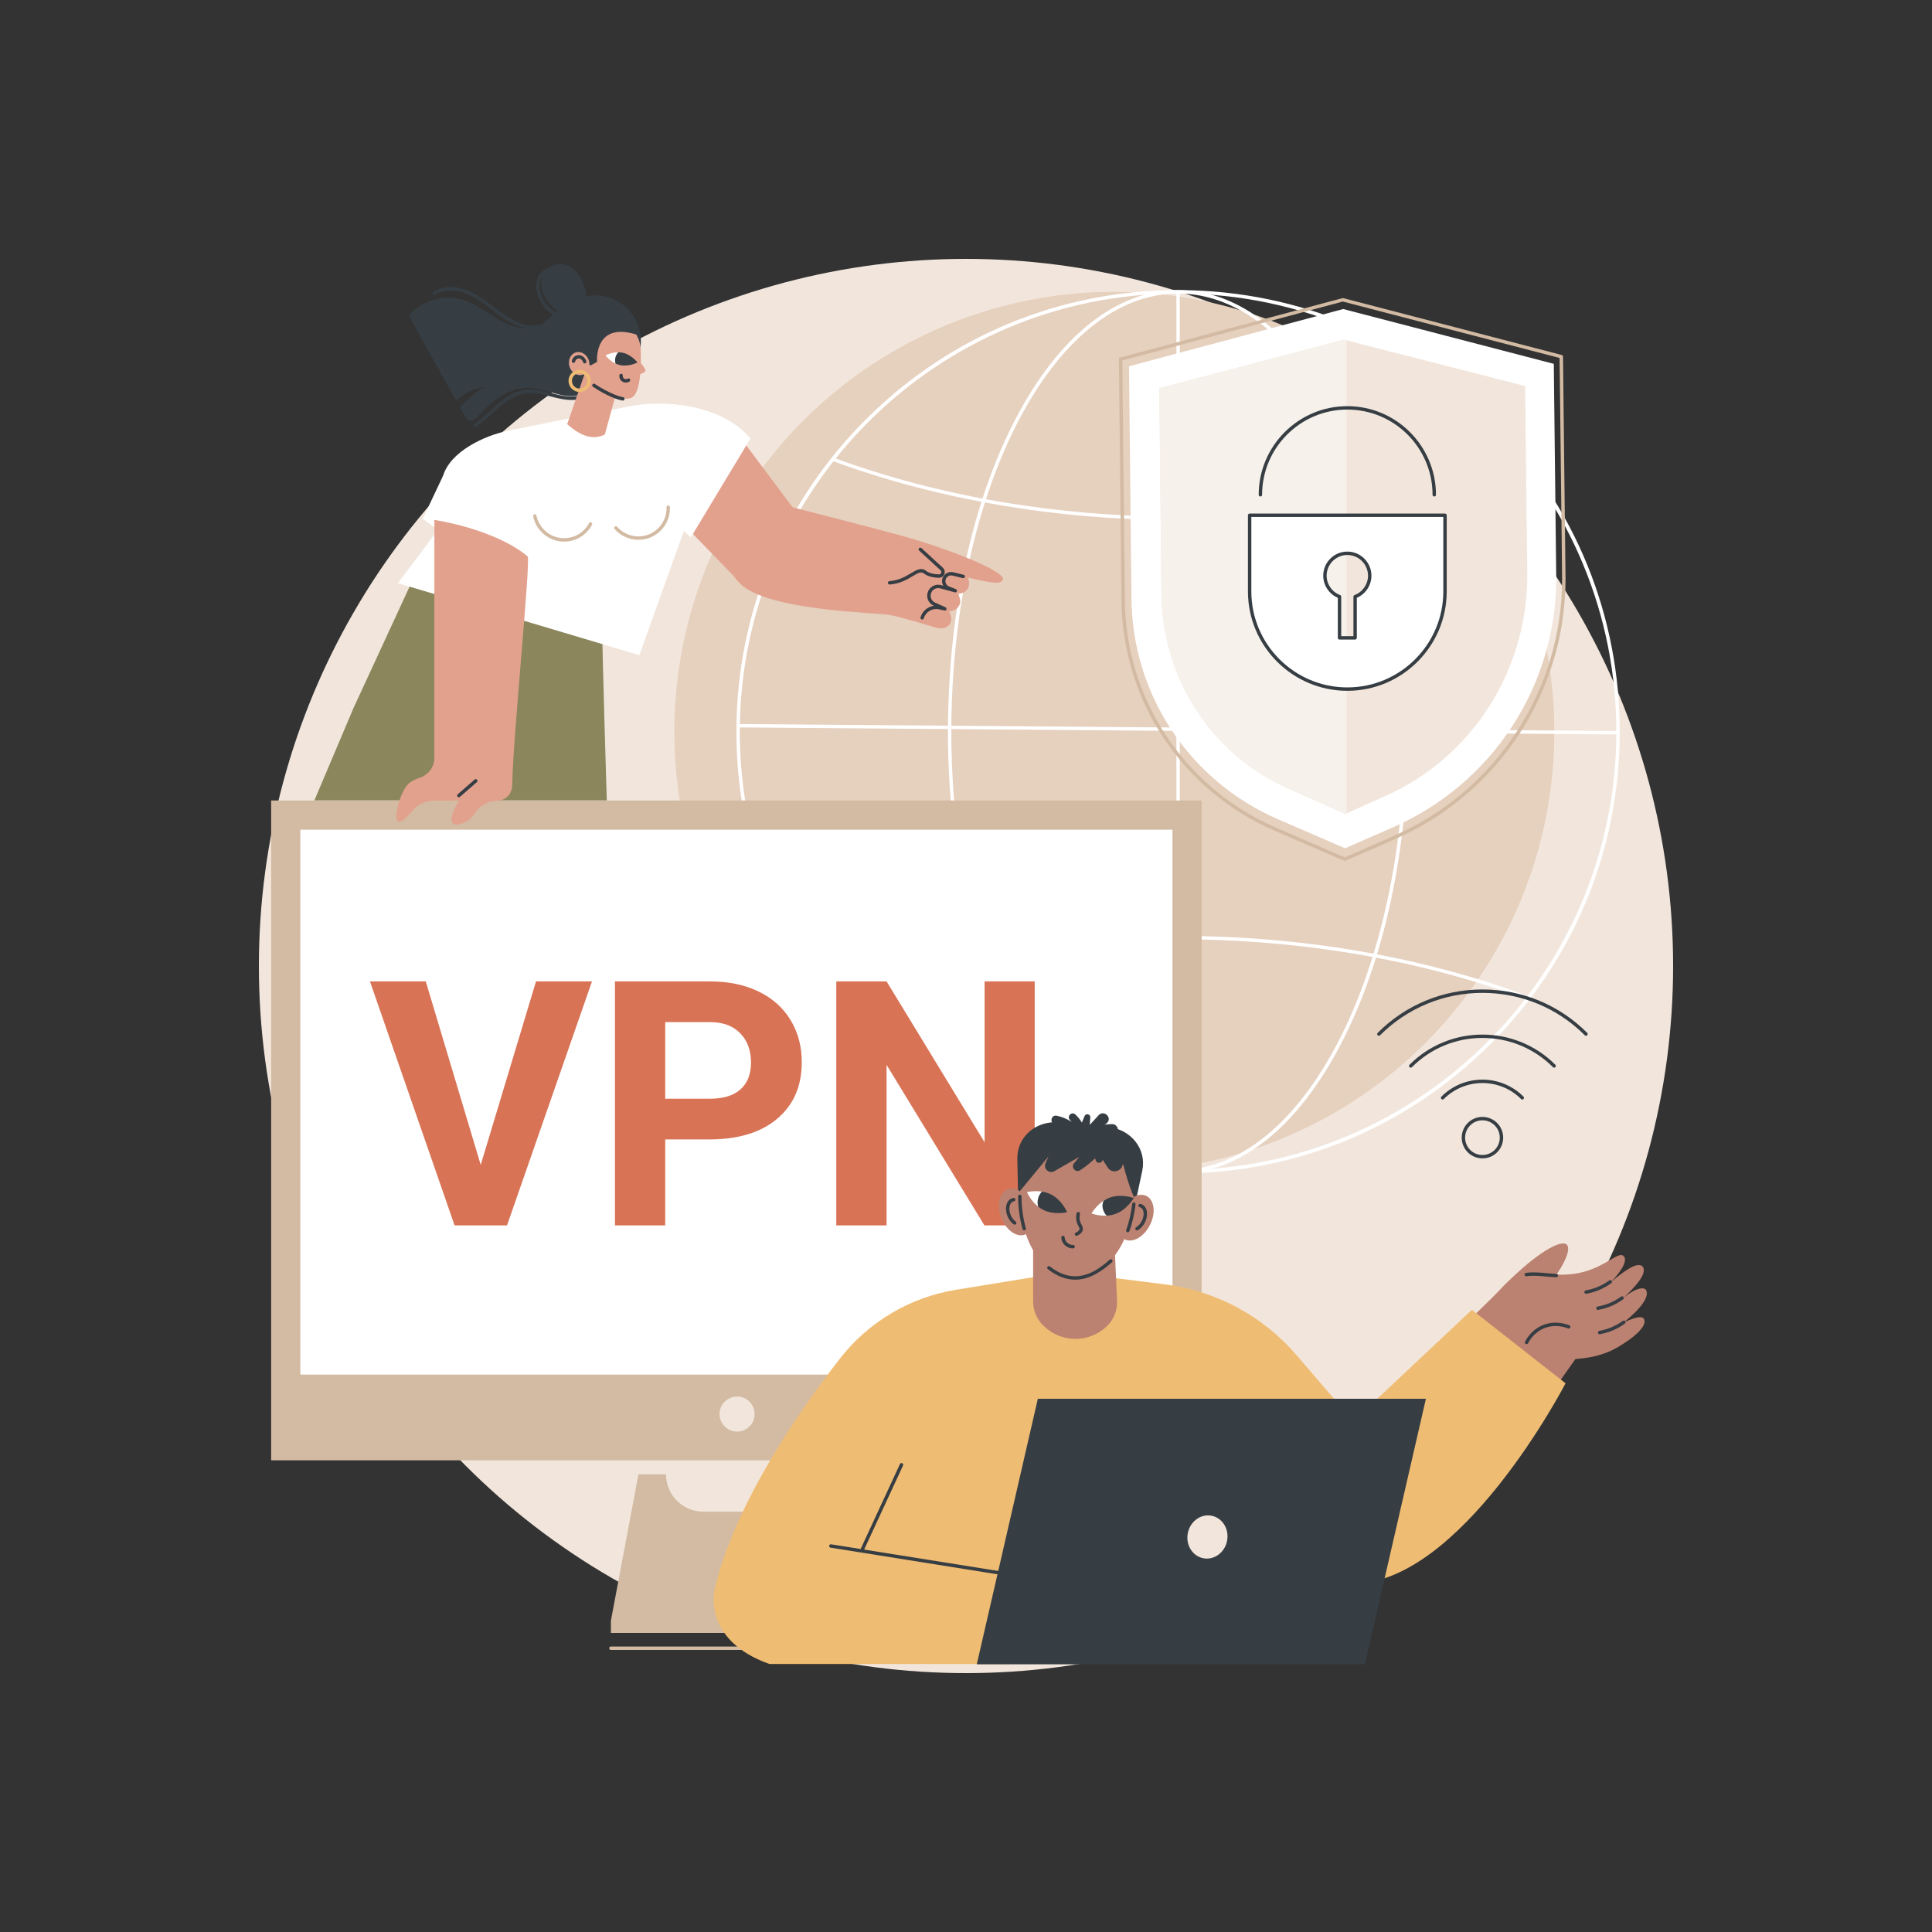 <?xml version="1.0" encoding="UTF-8" standalone="no"?>
<!-- Generator: Adobe Illustrator 27.5.0, SVG Export Plug-In . SVG Version: 6.00 Build 0)  -->

<svg
   version="1.1"
   x="0px"
   y="0px"
   viewBox="0 0 2500 2500"
   style="enable-background:new 0 0 2500 2500;"
   xml:space="preserve"
   id="svg78"
   sodipodi:docname="20891922_Sandy_Tech-13_Single-11.svg"
   inkscape:version="1.3.2 (1:1.3.2+202311252150+091e20ef0f)"
   xmlns:inkscape="http://www.inkscape.org/namespaces/inkscape"
   xmlns:sodipodi="http://sodipodi.sourceforge.net/DTD/sodipodi-0.dtd"
   xmlns:xlink="http://www.w3.org/1999/xlink"
   xmlns="http://www.w3.org/2000/svg"
   xmlns:svg="http://www.w3.org/2000/svg"><rect x="0" y="0" width="2500" height="2500" fill="#333333" stroke="none"/><defs
   id="defs78" /><sodipodi:namedview
   id="namedview78"
   pagecolor="#ffffff"
   bordercolor="#666666"
   borderopacity="1.0"
   inkscape:showpageshadow="2"
   inkscape:pageopacity="0.0"
   inkscape:pagecheckerboard="0"
   inkscape:deskcolor="#d1d1d1"
   inkscape:zoom="0.7456"
   inkscape:cx="1249.3294"
   inkscape:cy="1250"
   inkscape:window-width="3840"
   inkscape:window-height="2076"
   inkscape:window-x="0"
   inkscape:window-y="0"
   inkscape:window-maximized="1"
   inkscape:current-layer="Background" />
<g
   id="Background">
	
</g>
<g
   id="Illustration">
	<g
   id="VPN_access_1_">
		<circle
   style="fill:#F2E6DC;"
   cx="1250"
   cy="1250"
   r="915"
   id="circle1" />
		<g
   id="g7">
			<g
   id="g6">
				<circle
   style="fill:#E6D0BE;"
   cx="1441.965"
   cy="946.946"
   r="569.328"
   id="circle2" />
				<path
   style="fill:#FFFFFF;"
   d="M1524.524,1518.48c-1.137,0-2.248-0.004-3.385-0.011      c-152.66-0.878-295.839-61.154-403.163-169.722c-107.326-108.568-165.948-252.432-165.069-405.093      c0.88-152.66,61.155-295.84,169.723-403.163c107.759-106.527,250.315-165.077,401.707-165.077c1.135,0,2.248,0.002,3.385,0.009      c152.66,0.878,295.84,61.154,403.163,169.722c107.326,108.568,165.947,252.432,165.068,405.092      c-0.878,152.66-61.153,295.84-169.721,403.163C1818.471,1459.927,1675.913,1518.48,1524.524,1518.48z M1524.377,379.824      c-311.223,0-565.266,252.236-567.061,563.857c-1.801,312.707,251.14,568.578,563.848,570.378      c1.087,0.006,2.231,0.009,3.318,0.009c311.222,0.032,565.267-252.236,567.06-563.857      c1.8-312.708-251.14-568.579-563.848-570.379C1526.608,379.827,1525.465,379.824,1524.377,379.824z"
   id="path2" />
				<path
   style="fill:#FFFFFF;"
   d="M1525.428,672.982c-158.105,0-313.514-26.619-449.422-76.984l1.533-4.134      c135.423,50.183,290.301,76.708,447.889,76.708c156.383,0,310.225-26.143,444.9-75.605l1.52,4.138      C1836.693,646.743,1682.323,672.982,1525.428,672.982z"
   id="path3" />
				<path
   style="fill:#FFFFFF;"
   d="M1072.337,1294.138l-1.552-4.125c137.209-51.639,294.422-78.934,454.644-78.934      c159.356,0,315.834,27.018,452.511,78.135l-1.546,4.13c-136.188-50.933-292.13-77.856-450.965-77.856      C1365.731,1215.488,1209.056,1242.684,1072.337,1294.138z"
   id="path4" />
				<path
   style="fill:#FFFFFF;"
   d="M1524.431,1518.478c-79.819,0-154.742-59.642-210.969-167.941      c-55.988-107.84-86.823-251.171-86.823-403.592c0-152.419,30.835-295.752,86.823-403.592      c56.227-108.299,131.15-167.941,210.969-167.941c79.817,0,154.74,59.642,210.967,167.941      c55.988,107.84,86.823,251.173,86.823,403.592c0,152.421-30.835,295.752-86.823,403.592      C1679.171,1458.836,1604.248,1518.478,1524.431,1518.478z M1524.431,379.822c-161.772,0-293.383,254.411-293.383,567.123      s131.611,567.123,293.383,567.123c161.77,0,293.381-254.411,293.381-567.123S1686.201,379.822,1524.431,379.822z"
   id="path5" />
				<rect
   x="1522.226"
   y="378.83"
   style="fill:#FFFFFF;"
   width="4.41"
   height="1136.688"
   id="rect5" />
				
					<rect
   x="1522.117"
   y="373.911"
   transform="matrix(0.008 -1 1 0.008 568.982 2460.409)"
   style="fill:#FFFFFF;"
   width="4.41"
   height="1139.153"
   id="rect6" />
			</g>
		</g>
		<g
   id="g13">
			<g
   id="g10">
				<g
   id="g9">
					<rect
   x="350.867"
   y="1035.836"
   style="fill:#D3BBA3;"
   width="1204.039"
   height="853.796"
   id="rect7" />
					
						<rect
   x="600.356"
   y="861.899"
   transform="matrix(-1.836970e-16 1 -1 -1.836970e-16 2379.029 473.256)"
   style="fill:#FFFFFF;"
   width="705.062"
   height="1128.488"
   id="rect8" />
					
						<ellipse
   transform="matrix(0.526 -0.851 0.851 0.526 -1104.484 1678.331)"
   style="fill:#F2E6DC;"
   cx="952.887"
   cy="1829.668"
   rx="22.664"
   ry="22.664"
   id="ellipse8" />
					<path
   style="fill:#D3BBA3;"
   d="M1079.628,1907.722h-35.646c0,26.739-21.677,48.416-48.417,48.416h-85.358       c-26.74,0-48.416-21.677-48.416-48.416h-35.645l-35.647,189.435v15.843h324.775v-15.843L1079.628,1907.722z"
   id="path8" />
					<path
   style="fill:#D3BBA3;"
   d="M1115.275,2135.007H790.5c-1.218,0-2.205-0.986-2.205-2.205s0.987-2.205,2.205-2.205h324.775       c1.218,0,2.205,0.986,2.205,2.205S1116.492,2135.007,1115.275,2135.007z"
   id="path9" />
				</g>
			</g>
			<g
   id="g12">
				<path
   style="fill:#D87355;"
   d="M622.052,1507.368l71.553-237.427h72.421l-109.932,315.703h-67.868l-109.498-315.703h72.204      L622.052,1507.368z"
   id="path10" />
				<path
   style="fill:#D87355;"
   d="M860.781,1474.41v111.234h-65.049v-315.703h123.159c23.706,0,44.558,4.336,62.555,13.009      c17.997,8.673,31.836,20.997,41.523,36.969c9.683,15.974,14.527,34.151,14.527,54.533c0,30.934-10.59,55.327-31.765,73.179      c-21.178,17.854-50.488,26.779-87.925,26.779H860.781z M860.781,1421.72h58.11c17.201,0,30.319-4.046,39.355-12.142      c9.032-8.094,13.552-19.658,13.552-34.694c0-15.466-4.554-27.971-13.661-37.512c-9.107-9.541-21.683-14.452-37.728-14.743      h-59.628V1421.72z"
   id="path11" />
				<path
   style="fill:#D87355;"
   d="M1338.89,1585.643h-65.049l-126.63-207.722v207.722h-65.049v-315.703h65.049l126.845,208.155      v-208.155h64.833V1585.643z"
   id="path12" />
			</g>
		</g>
		<g
   id="g38">
			<path
   style="fill:#8B865C;"
   d="M406.817,1035.66l50.716-119.705l79.333-171.735l242.662,75.986     c-0.844,3.655,5.649,215.453,5.649,215.453H406.817z"
   id="path13" />
			<g
   id="g23">
				<g
   id="g18">
					<g
   id="g17">
						<g
   id="g16">
							<path
   style="fill:#E2A18D;"
   d="M947.132,698.601c11.403-32.345,45.808-50.467,79.039-41.984         c43.142,11.014,106.844,27.391,140.021,36.469c55.776,15.262,135.903,45.916,131.471,57.069         c-2.525,6.353-14.317,4.432-45.495-2.799c1.211,1.942,3.423,8.73,0.115,14.239c-4.895,8.151-12.568,6.005-13.331,6.136         c0.464,0.625,5.367,8.029,3.014,14.041c-2.65,6.772-8.375,9.079-14.08,9.268c1.103,1.587,4.665,9.089,2.115,14.748         c-3.315,7.357-12.195,8.327-18.595,6.474c-11.739-3.4-43.587-13.488-61.112-16.673         c-15.086-2.742-148.21-5.003-188.607-36.919C940.051,741.58,939.92,719.061,947.132,698.601z"
   id="path14" />
							<path
   style="fill:#363E44;"
   d="M1151.15,756.356c-1.148,0-2.116-0.889-2.197-2.052c-0.085-1.214,0.831-2.267,2.045-2.353         c12.167-0.848,20.736-5.979,27.62-10.1c7.24-4.334,13.494-8.079,19.738-3.169c3.526,2.767,9.265,4.349,16.6,4.576         c1.96,0.099,2.705-1.432,2.892-1.891c0.393-0.962,0.398-2.375-0.765-3.443l-27.69-25.422         c-0.897-0.823-0.957-2.218-0.134-3.116c0.823-0.891,2.218-0.958,3.116-0.131l27.691,25.422         c2.33,2.138,3.063,5.417,1.867,8.354c-1.186,2.913-3.987,4.709-7.111,4.636c-8.401-0.26-14.856-2.117-19.188-5.518         c-3.695-2.902-7.395-0.913-14.749,3.486c-6.903,4.134-16.356,9.795-29.577,10.718         C1151.254,756.353,1151.202,756.356,1151.15,756.356z"
   id="path15" />
							<path
   style="fill:#363E44;"
   d="M1193.281,801.677c-0.201,0-0.406-0.028-0.608-0.086c-1.171-0.334-1.847-1.555-1.512-2.726         c2.326-8.117,9.245-13.825,17.2-14.988l-0.144-0.065c-6.271-2.81-9.636-9.691-8.004-16.362         c0.918-3.757,3.259-6.909,6.591-8.873c3.332-1.968,7.223-2.491,10.956-1.475l2.803,0.762         c-1.683-2.937-2.115-6.569-0.871-9.954c2.076-5.646,8.042-8.83,13.89-7.4l13.372,3.271c1.182,0.291,1.907,1.484,1.617,2.666         c-0.288,1.184-1.487,1.903-2.666,1.619l-13.371-3.271c-3.659-0.9-7.404,1.096-8.704,4.636         c-1.379,3.755,0.531,7.995,4.258,9.448l8.844,3.447c1.092,0.426,1.66,1.632,1.293,2.745c-0.368,1.111-1.549,1.74-2.672,1.436         l-18.95-5.15c-2.574-0.7-5.261-0.338-7.56,1.018c-2.3,1.354-3.914,3.529-4.548,6.121c-1.126,4.603,1.197,9.351,5.524,11.289         l13.463,6.027c1.029,0.461,1.545,1.623,1.195,2.696c-0.348,1.072-1.437,1.71-2.554,1.475l-7.342-1.557         c-8.476-1.804-16.991,3.32-19.38,11.653C1195.122,801.048,1194.24,801.677,1193.281,801.677z"
   id="path16" />
						</g>
					</g>
					<polygon
   style="fill:#E2A18D;"
   points="1036.739,671.322 959.18,567.657 873.977,667.671 957.974,754.151      "
   id="polygon17" />
				</g>
				<g
   id="g20">
					<path
   style="fill:#FFFFFF;"
   d="M573.401,615.479c9.531-31.094,52.848-51.821,84.732-58.241l155.153-31.236       c43.718-8.802,117.996-4.349,157.875,41.24l-77.097,127.9l-9.208-7.917l-57.598,160.517l-312.301-93.107l51.74-68.981       l-19.689-14.333L573.401,615.479z"
   id="path18" />
					<path
   style="fill:#D3BBA3;"
   d="M826.159,698.492c-11.578,0-22.953-4.903-30.824-13.877c-0.802-0.915-0.712-2.308,0.203-3.111       c0.916-0.801,2.31-0.711,3.112,0.205c9.893,11.278,25.994,15.348,40.068,10.128c14.764-5.478,24.305-19.723,23.738-35.452       c-0.043-1.216,0.908-2.239,2.124-2.282c1.194-0.127,2.239,0.909,2.283,2.123c0.634,17.634-10.061,33.606-26.613,39.745       C835.67,697.672,830.898,698.492,826.159,698.492z"
   id="path19" />
					<path
   style="fill:#D3BBA3;"
   d="M729.99,700.845c-2.236,0-4.493-0.183-6.754-0.56c-16.596-2.758-29.991-15.69-33.331-32.177       c-0.242-1.193,0.53-2.355,1.723-2.599c1.199-0.25,2.357,0.53,2.599,1.725c2.979,14.706,14.928,26.24,29.733,28.701       c15.532,2.592,30.895-5.036,38.22-18.965c0.566-1.079,1.898-1.494,2.978-0.924c1.078,0.566,1.492,1.899,0.926,2.978       C758.937,692.612,744.969,700.845,729.99,700.845z"
   id="path20" />
				</g>
				<g
   id="g22">
					<path
   style="fill:#E2A18D;"
   d="M682.696,719.877c4.503,3.698-18.866,232.853-19.945,296.848       c-0.179,10.596-8.657,19.178-19.25,19.487c-11.707,0.342-22.688,6.185-29.106,15.982c-4.267,6.514-10.871,12.983-20.689,14.59       c-21.325,3.49,0-30.746,0-30.746h-32.374c-10.535,0.123-20.509,4.783-27.337,12.807c-6.904,8.112-15.483,16.698-19.038,14.125       c-6.382-4.619,3.512-41.885,15.671-50.477c3.806-2.689,8.309-4.675,12.7-6.135c11.144-3.705,18.736-14.022,18.736-25.766       V672.779C562.064,672.779,638.744,683.779,682.696,719.877z"
   id="path21" />
					<path
   style="fill:#363E44;"
   d="M593.708,1031.713c-0.615,0-1.226-0.256-1.662-0.754c-0.801-0.917-0.706-2.31,0.211-3.111       l21.921-19.142c0.917-0.801,2.313-0.702,3.111,0.209c0.801,0.917,0.706,2.31-0.211,3.111l-21.921,19.141       C594.739,1031.534,594.222,1031.713,593.708,1031.713z"
   id="path22" />
				</g>
			</g>
			<g
   id="g37">
				<g
   id="g25">
					<path
   style="fill:#363E44;"
   d="M690.582,425.852c-3.55,0-7.016-0.368-10.236-1.051c-15.432-3.277-28.637-12.521-39.804-20.929       c-1.481-1.115-2.961-2.241-4.441-3.367c-10.079-7.672-20.502-15.604-32.219-20.377c-14.836-6.044-30.042-5.62-40.673,1.137       c-1.027,0.65-2.39,0.349-3.044-0.678c-0.654-1.027-0.35-2.39,0.677-3.042c11.837-7.521,28.547-8.085,44.703-1.499       c12.257,4.993,22.917,13.106,33.225,20.952c1.474,1.122,2.947,2.241,4.423,3.352c10.789,8.124,23.518,17.049,38.067,20.136       c12.548,2.661,29.16,0.142,37.987-11.485c0.733-0.965,2.119-1.158,3.089-0.424c0.97,0.736,1.159,2.121,0.423,3.09       C715.081,421.787,702.369,425.852,690.582,425.852z"
   id="path23" />
					<path
   style="fill:#363E44;"
   d="M615.084,552.477c-0.712,0-1.41-0.344-1.836-0.98c-0.676-1.012-0.404-2.381,0.608-3.058       c7.214-4.823,13.77-10.875,20.111-16.73c3.113-2.877,6.333-5.848,9.613-8.662c8.095-6.944,20.586-16.422,35.547-18.532       c11.753-1.654,23.382,1.348,34.629,4.25c1.426,0.368,2.849,0.736,4.269,1.094c12.301,3.096,25.253,5.32,36.641,0.676       c1.124-0.467,2.415,0.08,2.873,1.208c0.46,1.128-0.081,2.416-1.209,2.874c-12.561,5.122-26.352,2.795-39.382-0.482       c-1.427-0.359-2.859-0.73-4.294-1.1c-10.83-2.797-22.025-5.682-32.911-4.153c-10.517,1.483-21.096,7.049-33.291,17.512       c-3.219,2.763-6.409,5.708-9.493,8.554c-6.466,5.971-13.151,12.144-20.653,17.156       C615.93,552.356,615.505,552.477,615.084,552.477z"
   id="path24" />
					<path
   style="fill:#363E44;"
   d="M630.87,500.547c0,0-21.791,0.181-40.793,17.54c-20.608-36.438-40.96-73.022-61.021-109.764       c16.782-19.499,45.475-27.792,70.072-20.253c11.963,3.666,22.614,10.597,33.108,17.411       c10.494,6.812,21.197,13.683,33.203,17.208c12.006,3.525,25.709,3.298,36.216-3.496c7.124-4.605,12.247-11.816,19.321-16.497       c6.744-4.465,14.895-6.37,22.957-7.02c9.053-0.731,18.835,0.255,25.906,5.955c8.371,6.746,10.919,18.327,11.789,29.044       c1.015,12.52-0.741,24.924,0.009,37.386c0.642,10.659-2.546,20.94-9.46,29.236c-7.015,8.414-17.393,13.941-28.289,15.066       c-19.952,2.06-38.857-9.961-58.903-10.618c-13.152-0.432-26.124,4.135-37.284,11.11c-11.159,6.974-20.677,16.271-29.543,25.995       c-2.727,2.991-6.217,6.322-10.179,5.496c-3.184-0.662-5.159-3.765-6.767-6.592c-1.984-3.487-3.949-6.983-5.928-10.47       C606.111,515.487,620.705,501.748,630.87,500.547z"
   id="path25" />
				</g>
				<path
   style="fill:#363E44;"
   d="M728.56,410.767c-3.448,0-7.098-0.863-10.777-2.588c-6.992-3.275-13.304-9.319-17.773-17.016      c-4.469-7.695-6.589-16.172-5.967-23.87c0.645-7.995,4.148-14.226,9.866-17.546c11.524-6.692,28.527,1.001,37.902,17.146      c4.47,7.695,6.589,16.172,5.967,23.87c-0.645,7.997-4.148,14.228-9.866,17.548C735.091,409.947,731.921,410.767,728.56,410.767z       M713.308,351.696c-2.565,0-5.007,0.601-7.187,1.867c-4.43,2.571-7.158,7.575-7.683,14.086      c-0.55,6.808,1.363,14.374,5.385,21.301c4.022,6.927,9.645,12.34,15.831,15.238c5.915,2.771,11.614,2.881,16.044,0.308      c4.43-2.571,7.159-7.575,7.685-14.086c0.549-6.81-1.364-14.376-5.386-21.303C731.729,358.312,721.831,351.696,713.308,351.696z"
   id="path26" />
				<path
   style="fill:#363E44;"
   d="M748.783,407.239c-12.492,7.254-32.613-4.076-42.593-21.265      c-9.981-17.189-6.043-33.728,6.449-40.981s28.808-2.476,38.789,14.713C761.409,376.895,761.275,399.986,748.783,407.239z"
   id="path27" />
				<circle
   style="fill:#363E44;"
   cx="770.128"
   cy="441.361"
   r="59.186"
   id="circle27" />
				<path
   style="fill:#E2A18D;"
   d="M818.518,513.865c-13.078,9.288-50.02-15.928-50.02-15.928l-21.137-44.212      c0-22.565,18.293-40.858,40.858-40.858c22.565,0,40.858,18.293,40.858,40.858C829.076,453.725,831.837,504.405,818.518,513.865z      "
   id="path28" />
				<path
   style="fill:#E2A18D;"
   d="M733.953,548.85c16.39,14.554,32.659,21.51,48.686,13.408l27.427-99.587l-49.659,9.806      L733.953,548.85z"
   id="path29" />
				<path
   style="fill:#E2A18D;"
   d="M824.381,464.469c0,0,11.46,12.007,10.851,15.177c-0.728,3.784-13.494,6.092-13.494,6.092      S824.686,464.498,824.381,464.469z"
   id="path30" />
				<path
   style="fill:#363E44;"
   d="M805.974,518.353c-0.128,0-0.258-0.011-0.389-0.034c-16.279-2.898-37.438-17.247-38.331-17.856      c-1.005-0.687-1.264-2.058-0.578-3.064c0.688-1.008,2.06-1.262,3.064-0.579c0.211,0.144,21.276,14.426,36.619,17.158      c1.199,0.213,1.998,1.359,1.784,2.556C807.953,517.604,807.023,518.353,805.974,518.353z"
   id="path31" />
				<g
   id="g33">
					<path
   style="fill:#FFFFFF;"
   d="M783.454,459.871c0,0,7.497-4.032,16.534-4.032c1.923,0-1.705,15.386-3.53,14.515       C788.433,466.523,783.454,459.871,783.454,459.871z"
   id="path32" />
					<g
   id="g32">
						<defs
   id="defs32">
							<path
   id="SVGID_1_"
   d="M783.454,459.871c0,0,11.026-5.93,22.453-3.406c11.428,2.524,18.929,12.547,18.929,12.547         s-11.026,5.93-22.453,3.406C790.956,469.894,783.454,459.871,783.454,459.871z" />
						</defs>
						<clipPath
   id="SVGID_00000114045614574626245130000000358266887157693621_">
							<use
   xlink:href="#SVGID_1_"
   style="overflow:visible;"
   id="use32" />
						</clipPath>
						
							<circle
   style="clip-path:url(#SVGID_00000114045614574626245130000000358266887157693621_);fill:#363E44;"
   cx="811.192"
   cy="466.266"
   r="15.305"
   clip-path="url(#SVGID_00000114045614574626245130000000358266887157693621_)"
   id="circle32" />
					</g>
				</g>
				<path
   style="fill:#363E44;"
   d="M809.883,495.052c-1.607,0-3.211-0.452-4.608-1.359c-2.687-1.744-4.178-4.937-3.8-8.132      c0.143-1.212,1.241-2.069,2.449-1.931c1.209,0.144,2.073,1.24,1.93,2.448c-0.183,1.542,0.533,3.079,1.821,3.917      c1.338,0.866,3.078,0.868,4.435-0.004c1.025-0.665,2.389-0.362,3.048,0.661c0.658,1.025,0.362,2.39-0.662,3.047      C813.093,494.602,811.486,495.052,809.883,495.052z"
   id="path33" />
				<path
   style="fill:#363E44;"
   d="M737.417,464.469c0,0,13.028-5.228,26.476,8.575l8.717-4.773c0,0-5.049-55.597,55.887-33.744      c0,0-20.898-46.687-61.662-29.542C726.07,422.129,737.417,464.469,737.417,464.469z"
   id="path34" />
				<g
   id="g36">
					<path
   style="fill:#E2A18D;"
   d="M736.902,474.237c2.384,7.983,9.944,12.775,16.886,10.702       c6.942-2.073,10.637-10.225,8.253-18.208c-2.383-7.983-9.943-12.775-16.885-10.702       C738.214,458.102,734.519,466.254,736.902,474.237z"
   id="path35" />
					<path
   style="fill:#363E44;"
   d="M756.624,470.295c-0.95,0-1.826-0.618-2.111-1.574c-1.014-3.393-4.117-5.488-6.916-4.64       c-1.63,0.489-2.886,1.918-3.359,3.828c-0.294,1.18-1.49,1.893-2.67,1.611c-1.182-0.293-1.903-1.488-1.611-2.67       c0.852-3.438,3.236-6.055,6.378-6.993c5.136-1.527,10.694,1.88,12.402,7.603c0.349,1.167-0.314,2.394-1.481,2.743       C757.046,470.265,756.833,470.295,756.624,470.295z"
   id="path36" />
				</g>
				<path
   style="fill:#EFBC73;"
   d="M750.053,507.233c-7.932,0-14.385-6.453-14.385-14.385c0-7.93,6.453-14.383,14.385-14.383      c7.931,0,14.384,6.453,14.384,14.383C764.437,500.78,757.984,507.233,750.053,507.233z M750.053,482.874      c-5.5,0-9.976,4.474-9.976,9.973c0,5.501,4.475,9.976,9.976,9.976c5.5,0,9.974-4.474,9.974-9.976      C760.027,487.348,755.553,482.874,750.053,482.874z"
   id="path37" />
			</g>
		</g>
		<g
   id="g42">
			<g
   id="g41">
				<path
   style="fill:#363E44;"
   d="M1918.265,1498.943c-6.873,0-13.748-2.616-18.982-7.848c-10.467-10.466-10.467-27.498,0-37.964      c10.469-10.471,27.498-10.469,37.966,0c5.071,5.071,7.863,11.812,7.863,18.982c0,7.17-2.793,13.911-7.863,18.982      C1932.015,1496.326,1925.14,1498.943,1918.265,1498.943z M1918.265,1449.687c-5.745,0-11.489,2.188-15.864,6.561      c-8.748,8.748-8.748,22.98,0,31.729c8.746,8.746,22.98,8.744,31.731,0c8.748-8.748,8.748-22.981,0-31.729      C1929.756,1451.875,1924.011,1449.687,1918.265,1449.687z"
   id="path38" />
				<path
   style="fill:#363E44;"
   d="M1969.813,1422.769c-0.564,0-1.128-0.215-1.559-0.646c-27.567-27.567-72.414-27.562-99.977,0      c-0.861,0.861-2.256,0.861-3.118,0c-0.861-0.861-0.861-2.256,0-3.118c29.285-29.283,76.932-29.283,106.212,0      c0.861,0.861,0.861,2.256,0,3.118C1970.942,1422.553,1970.377,1422.769,1969.813,1422.769z"
   id="path39" />
				<path
   style="fill:#363E44;"
   d="M2011.052,1381.529c-0.564,0-1.128-0.215-1.559-0.646      c-24.367-24.367-56.768-37.788-91.229-37.788c-34.461,0-66.859,13.421-91.227,37.788c-0.861,0.861-2.256,0.861-3.118,0      c-0.861-0.861-0.861-2.257,0-3.118c52.02-52.02,136.671-52.024,188.691,0c0.861,0.861,0.861,2.256,0,3.118      C2012.181,1381.314,2011.616,1381.529,2011.052,1381.529z"
   id="path40" />
				<path
   style="fill:#363E44;"
   d="M1784.242,1340.292c-0.564,0-1.128-0.215-1.559-0.646c-0.861-0.861-0.861-2.256,0-3.118      c36.216-36.216,84.367-56.163,135.583-56.163c51.217,0,99.368,19.947,135.583,56.163c0.861,0.861,0.861,2.256,0,3.118      c-0.861,0.861-2.256,0.861-3.118,0c-35.383-35.383-82.427-54.871-132.466-54.871c-50.039,0-97.083,19.488-132.466,54.871      C1785.371,1340.077,1784.807,1340.292,1784.242,1340.292z"
   id="path41" />
			</g>
		</g>
		<g
   id="g49">
			<g
   id="g45">
				<path
   style="fill:#FFFFFF;"
   d="M1653.629,1060.069l86.895,37.611l61.915-27.11c128.417-56.229,211.333-182.783,211.333-322.554      l-3.177-277.212l-272.496-70.905l-277.178,74.071l3.177,298.159C1464.099,897.153,1538.548,1010.259,1653.629,1060.069z"
   id="path42" />
				<path
   style="fill:#F2E6DC;"
   d="M1666.133,1019.996l74.838,33.22l53.324-23.945c110.598-49.665,182.01-161.445,182.01-284.898      l-2.736-244.849l-234.521-59.995l-238.884,62.792l2.736,263.35C1502.901,876.099,1567.02,976.001,1666.133,1019.996z"
   id="path43" />
				<path
   style="fill:#F7F1EB;"
   d="M1739.048,439.529l3.436,0.879v612.13l-1.512,0.679l-74.838-33.22      C1567.02,976.001,1502.9,876.099,1502.9,765.671l-2.736-263.35L1739.048,439.529z"
   id="path44" />
				<path
   style="fill:#D3BBA3;"
   d="M1740.12,1114.029c-0.299,0-0.596-0.06-0.876-0.181l-90.146-39.019      c-120.253-52.05-197.954-170.096-197.954-300.74l-3.296-309.295c-0.011-1.008,0.663-1.895,1.636-2.153l287.552-76.844      c0.366-0.099,0.754-0.099,1.124-0.004l282.695,73.56c0.963,0.25,1.639,1.113,1.649,2.108l3.297,287.587      c0,145.86-86.576,278.003-220.564,336.672l-64.233,28.124C1740.723,1113.967,1740.422,1114.029,1740.12,1114.029z       M1452.275,466.458l3.279,307.607c0,128.909,76.658,245.366,195.297,296.716l89.265,38.638l63.352-27.739      c132.384-57.967,217.924-188.523,217.924-332.607l-3.277-285.877l-280.503-72.99L1452.275,466.458z"
   id="path45" />
			</g>
			<g
   id="g48">
				<g
   id="g47">
					<path
   style="fill:#FFFFFF;"
   d="M1617.023,666.757v98.536c0,69.816,56.597,126.412,126.412,126.412       c69.816,0,126.412-56.596,126.412-126.412v-98.536H1617.023z M1714.457,744.936c0-16.004,12.975-28.977,28.979-28.977       c16.005,0,28.978,12.973,28.978,28.977c0,12.45-7.866,23.036-18.887,27.136v53.33h-20.182v-53.33       C1722.323,767.972,1714.457,757.386,1714.457,744.936z"
   id="path46" />
					<path
   style="fill:#363E44;"
   d="M1743.436,893.911c-70.92,0-128.618-57.698-128.618-128.618v-98.536       c0-1.219,0.986-2.205,2.205-2.205h252.824c1.219,0,2.205,0.986,2.205,2.205v98.536       C1872.052,836.214,1814.354,893.911,1743.436,893.911z M1619.228,668.962v96.332c0,68.489,55.719,124.208,124.208,124.208       c68.487,0,124.206-55.719,124.206-124.208v-96.332H1619.228z M1753.526,827.607h-20.181c-1.219,0-2.205-0.986-2.205-2.205       v-51.841c-11.358-4.883-18.887-16.198-18.887-28.626c0-17.193,13.989-31.182,31.184-31.182       c17.193,0,31.182,13.989,31.182,31.182c0,12.428-7.53,23.743-18.887,28.626v51.841       C1755.73,826.621,1754.744,827.607,1753.526,827.607z M1735.549,823.198h15.772v-51.126c0-0.922,0.573-1.746,1.436-2.067       c10.438-3.882,17.451-13.957,17.451-25.069c0-14.762-12.01-26.772-26.772-26.772c-14.764,0-26.774,12.01-26.774,26.772       c0,11.112,7.013,21.187,17.451,25.069c0.863,0.321,1.436,1.146,1.436,2.067V823.198z"
   id="path47" />
				</g>
				<path
   style="fill:#363E44;"
   d="M1855.923,642.471c-1.219,0-2.205-0.986-2.205-2.205c0-60.809-49.473-110.282-110.282-110.282      s-110.282,49.473-110.282,110.282c0,1.219-0.986,2.205-2.205,2.205c-1.219,0-2.205-0.986-2.205-2.205      c0-63.242,51.449-114.692,114.692-114.692c63.242,0,114.691,51.449,114.691,114.692      C1858.127,641.485,1857.141,642.471,1855.923,642.471z"
   id="path48" />
			</g>
		</g>
		<g
   id="g78">
			<g
   id="g61">
				<g
   id="g56">
					<path
   style="fill:#BC8271;"
   d="M1738.236,1863.34c0-0.004,182.635-172.254,204.958-196.813       c2.338-2.572,6.443-7.13,13.186-11.386c24.981-15.772,46.125-2.133,79.96-6.731c38.392-5.217,57.055-29.891,64.391-23.251       c5.103,4.618,0.683,15.908-15.984,33.777c-0.001,0.001,0.001,0.005,0.002,0.003c14.224-12.121,34.231-27.717,40.907-19.837       c7.221,9.511-14.134,30.595-27.675,42.719c16.391-14.674,29.498-17.573,32.125-12.253c4.135,8.375-5.926,22.715-28.341,41.268       c-0.001,0.001,0,0.002,0.001,0.002c19.056-8.487,24.944-7.706,26.12-2.436c2.146,9.621-16.57,24.528-35.135,35.17       c-20.9,11.98-41.266,14.021-54.137,15.002c-0.003,0-0.007,0.002-0.009,0.005c-62.113,86.6-104.371,155.603-164.595,216.902       C1840.921,2009.16,1743.884,1925.56,1738.236,1863.34z"
   id="path49" />
					<path
   style="fill:#363E44;"
   d="M1738.236,1865.543c-0.293,0-0.588-0.058-0.868-0.179c-0.81-0.347-1.337-1.143-1.337-2.024       c0-0.952,0.271-1.208,1.576-2.437c4.431-4.183,25.067-23.665,51.697-48.913c0.883-0.838,2.282-0.799,3.118,0.082       c0.838,0.885,0.801,2.28-0.082,3.118c-26.634,25.252-47.274,44.736-51.706,48.919l-0.876,0.827       C1739.339,1865.334,1738.792,1865.543,1738.236,1865.543z"
   id="path50" />
					<path
   style="fill:#BC8271;"
   d="M2006.29,1659.866c23.551-30.249,25.636-46.151,20.723-49.73       c-8.262-6.02-38.94,11.575-78.929,51.448C1964.343,1662.559,1990.031,1658.891,2006.29,1659.866z"
   id="path51" />
					<path
   style="fill:#363E44;"
   d="M2013.907,1652.804c-0.034,0-0.069,0-0.105-0.002c-4.642-0.215-9.03-0.611-13.274-0.993       c-8.817-0.792-17.152-1.544-25.172-0.334c-1.206,0.166-2.328-0.648-2.51-1.852c-0.181-1.204,0.648-2.328,1.852-2.51       c8.544-1.288,17.13-0.517,26.227,0.304c4.197,0.377,8.537,0.769,13.085,0.98c1.217,0.056,2.155,1.089,2.099,2.306       C2016.052,1651.882,2015.077,1652.804,2013.907,1652.804z"
   id="path52" />
					<path
   style="fill:#363E44;"
   d="M2052.375,1674.148c-1.049,0-1.979-0.751-2.168-1.819c-0.213-1.199,0.586-2.345,1.785-2.556       c4.466-0.792,8.869-2,13.093-3.589c6.134-2.313,11.952-5.448,17.29-9.315c0.988-0.719,2.366-0.493,3.079,0.491       c0.715,0.986,0.495,2.364-0.491,3.079c-5.656,4.1-11.821,7.42-18.323,9.87c-4.479,1.686-9.147,2.967-13.877,3.805       C2052.632,1674.137,2052.502,1674.148,2052.375,1674.148z"
   id="path53" />
					<path
   style="fill:#363E44;"
   d="M2067.663,1695.053c-1.049,0-1.979-0.751-2.168-1.819c-0.213-1.199,0.586-2.345,1.785-2.556       c4.466-0.792,8.869-2,13.093-3.589c6.132-2.31,11.95-5.443,17.29-9.312c0.99-0.719,2.366-0.493,3.079,0.491       c0.715,0.986,0.495,2.364-0.491,3.079c-5.658,4.102-11.823,7.422-18.323,9.868c-4.479,1.686-9.147,2.967-13.877,3.805       C2067.919,1695.042,2067.79,1695.053,2067.663,1695.053z"
   id="path54" />
					<path
   style="fill:#363E44;"
   d="M1975.377,1739.315c-0.332,0-0.67-0.075-0.986-0.235c-1.089-0.547-1.529-1.871-0.982-2.958       c2.233-4.448,8.888-15.414,22.434-21.178c16.045-6.825,30.758-1.729,34.885-0.006c1.124,0.469,1.654,1.761,1.184,2.885       c-0.471,1.124-1.768,1.649-2.885,1.184c-3.727-1.559-17.01-6.16-31.457-0.006c-12.202,5.193-18.205,15.087-20.22,19.099       C1976.962,1738.87,1976.184,1739.315,1975.377,1739.315z"
   id="path55" />
					<path
   style="fill:#363E44;"
   d="M2069.913,1726.48c-1.049,0-1.979-0.752-2.168-1.819c-0.213-1.199,0.586-2.345,1.785-2.556       c4.466-0.792,8.869-2,13.093-3.589c6.134-2.313,11.95-5.445,17.29-9.314c0.988-0.719,2.366-0.493,3.079,0.491       c0.715,0.986,0.495,2.364-0.491,3.079c-5.658,4.1-11.823,7.422-18.323,9.87c-4.479,1.686-9.146,2.967-13.877,3.805       C2070.169,1726.469,2070.04,1726.48,2069.913,1726.48z"
   id="path56" />
				</g>
				<path
   style="fill:#EFBC73;"
   d="M1427.543,1651.92l80.122,10.099c65.929,8.31,126.421,40.811,169.744,91.197l73.824,85.861      l153.408-144.203l121.192,95.113c0,0-136.533,263.861-279.202,259.259c-142.669-4.602-231.645-225.509-231.645-225.509      L1427.543,1651.92z"
   id="path57" />
				<path
   style="fill:#EFBC73;"
   d="M1339.807,1652.229l-102.636,16.708c-59.69,9.717-113.525,41.619-150.596,89.401      c-57.159,73.674-136.504,190.432-161.997,298.776c0,0-16.255,65.018,70.929,96.049h309.988l54.674-146.291l233.799-141.858      l-166.426-213.095L1339.807,1652.229z"
   id="path58" />
				<path
   style="fill:#363E44;"
   d="M1298.592,2038.363c-0.114,0-0.232-0.009-0.349-0.028l-223.502-35.665      c-1.203-0.192-2.022-1.322-1.829-2.524c0.192-1.206,1.318-2.022,2.525-1.83l223.5,35.665c1.204,0.192,2.022,1.322,1.83,2.524      C1300.595,2037.59,1299.658,2038.363,1298.592,2038.363z"
   id="path59" />
				<path
   style="fill:#363E44;"
   d="M1116.014,2006.787c-0.31,0-0.625-0.065-0.925-0.205c-1.106-0.51-1.587-1.822-1.075-2.926      l50.526-109.186c0.514-1.104,1.828-1.585,2.927-1.074c1.106,0.51,1.587,1.822,1.076,2.926l-50.526,109.186      C1117.643,2006.314,1116.846,2006.787,1116.014,2006.787z"
   id="path60" />
				<g
   id="g60">
					<polygon
   style="fill:#363E44;"
   points="1766.12,2153.579 1263.943,2153.579 1342.953,1809.984 1845.13,1809.984      "
   id="polygon60" />
					
						<ellipse
   transform="matrix(0.191 -0.982 0.982 0.191 -689.943 3142.485)"
   style="fill:#F2E6DC;"
   cx="1561.802"
   cy="1989.881"
   rx="28.006"
   ry="25.874"
   id="ellipse60" />
				</g>
			</g>
			<g
   id="g77">
				<path
   style="fill:#363E44;"
   d="M1317.769,1563.255l147.113,13.854l13.225-62.321c5.821-27.429-14.064-53.666-44.846-56.565      l-62.237-5.861c-30.782-2.899-55.215,19.165-54.616,47.199L1317.769,1563.255z"
   id="path61" />
				<path
   style="fill:#BC8271;"
   d="M1350.762,1715.969l-0.836-0.811c-8.36-8.116-13.078-19.27-13.078-30.922v-77.99h105.165      l3.483,76.849c0.558,12.317-4.186,24.283-13.032,32.871C1409.712,1738.059,1373.518,1738.06,1350.762,1715.969z"
   id="path62" />
				<path
   style="fill:#BC8271;"
   d="M1467.86,1550.237c-1.926,40.883-26.222,104.582-78.999,102.096      c-52.777-2.486-70.977-68.187-69.052-109.07c1.926-40.883,36.958-61.733,77.841-59.807      C1438.534,1485.382,1469.786,1509.354,1467.86,1550.237z"
   id="path63" />
				<g
   id="g65">
					<path
   style="fill:#FFFFFF;"
   d="M1328.912,1542.603c0,0,4.608,10.996,14.453,18.808c1.968,1.562,8.665-18.88,4.845-19.466       C1337.813,1540.351,1328.912,1542.603,1328.912,1542.603z"
   id="path64" />
					<path
   style="fill:#363E44;"
   d="M1380.897,1568.558c0,0-16.64,4.21-30.996-2.958c-2.411-1.203-4.599-2.655-6.578-4.231       c-0.259-1.001-0.473-2.023-0.585-3.083c-0.655-6.217,1.494-12.071,5.404-16.348c3.84,0.583,7.885,1.684,11.766,3.621       C1374.263,1552.729,1380.897,1568.558,1380.897,1568.558z"
   id="path65" />
				</g>
				
					<ellipse
   transform="matrix(0.932 -0.362 0.362 0.932 -478.6 582.617)"
   style="fill:#BC8271;"
   cx="1315.432"
   cy="1568.467"
   rx="20.934"
   ry="31.401"
   id="ellipse65" />
				
					<ellipse
   transform="matrix(0.448 -0.894 0.894 0.448 -597.635 2183.438)"
   style="fill:#BC8271;"
   cx="1469.477"
   cy="1575.724"
   rx="31.401"
   ry="20.934"
   id="ellipse66" />
				<path
   style="fill:#363E44;"
   d="M1471.246,1592.176c-0.766,0-1.512-0.401-1.919-1.113c-0.603-1.057-0.232-2.403,0.825-3.008      c2.956-1.686,5.594-4.623,7.42-8.272c1.83-3.65,2.608-7.519,2.188-10.897c-0.379-3.051-1.692-5.286-3.703-6.292      c-0.392-0.196-0.805-0.347-1.232-0.444c-1.188-0.269-1.931-1.451-1.66-2.638c0.269-1.188,1.453-1.938,2.638-1.66      c0.771,0.174,1.52,0.441,2.229,0.797c3.372,1.69,5.54,5.131,6.106,9.691c0.525,4.233-0.407,9-2.623,13.418      c-2.214,4.418-5.473,8.014-9.179,10.128C1471.991,1592.083,1471.617,1592.176,1471.246,1592.176z"
   id="path66" />
				<path
   style="fill:#363E44;"
   d="M1312.997,1584.722c-0.437,0-0.879-0.129-1.264-0.401c-3.492-2.452-6.401-6.341-8.191-10.947      c-3.876-9.982-1.4-19.942,5.639-22.677c0.732-0.286,1.505-0.482,2.295-0.586c1.201-0.159,2.315,0.691,2.472,1.899      c0.159,1.208-0.691,2.315-1.899,2.472c-0.446,0.058-0.861,0.166-1.27,0.323c-4.578,1.779-6.007,9.551-3.124,16.971      c1.475,3.805,3.824,6.978,6.61,8.936c0.997,0.7,1.238,2.076,0.538,3.07C1314.375,1584.394,1313.69,1584.722,1312.997,1584.722z"
   id="path67" />
				<path
   style="fill:#363E44;"
   d="M1459.363,1594.596c-0.243,0-0.493-0.041-0.736-0.127c-1.148-0.407-1.748-1.667-1.341-2.814      c3.848-10.865,6.531-22.533,7.758-33.746c0.131-1.212,1.238-2.106,2.431-1.953c1.212,0.134,2.084,1.221,1.953,2.431      c-1.264,11.547-4.024,23.56-7.986,34.741C1461.12,1594.032,1460.272,1594.596,1459.363,1594.596z"
   id="path68" />
				<path
   style="fill:#363E44;"
   d="M1325.349,1592.165c-0.962,0-1.847-0.635-2.121-1.608c-3.822-13.593-5.867-28.669-5.755-42.449      c0.011-1.212,0.995-2.188,2.205-2.188c0.006,0,0.011,0,0.017,0c1.219,0.011,2.198,1.005,2.188,2.222      c-0.108,13.377,1.878,28.017,5.592,41.222c0.33,1.171-0.353,2.39-1.527,2.719      C1325.75,1592.139,1325.547,1592.165,1325.349,1592.165z"
   id="path69" />
				<path
   style="fill:#363E44;"
   d="M1391.399,1655.898c-0.956,0-1.916-0.028-2.887-0.088c-11.186-0.68-21.846-5.112-32.594-13.545      c-0.958-0.754-1.126-2.138-0.375-3.096c0.749-0.958,2.14-1.126,3.096-0.375c10.021,7.865,19.88,11.991,30.14,12.615      c19.107,1.132,35.284-10.828,47.199-21.407c0.909-0.807,2.3-0.728,3.113,0.185c0.807,0.911,0.726,2.304-0.185,3.113      C1426.941,1643.925,1410.868,1655.898,1391.399,1655.898z"
   id="path70" />
				<path
   style="fill:#363E44;"
   d="M1392.975,1599.195c-0.825,0-1.615-0.463-1.992-1.255c-0.525-1.098-0.058-2.416,1.04-2.939      c1.977-0.943,4.414-2.47,4.799-4.384c0.22-1.079-0.241-2.013-1.221-3.856c-0.769-1.449-1.727-3.253-2.377-5.65      c-0.954-3.508-0.975-7.254-0.067-11.136c0.276-1.188,1.464-1.923,2.648-1.645c1.186,0.278,1.923,1.464,1.645,2.648      c-0.741,3.163-0.73,6.184,0.028,8.976c0.521,1.921,1.281,3.352,2.017,4.739c1.077,2.026,2.19,4.121,1.649,6.797      c-0.601,2.967-3.029,5.488-7.224,7.489C1393.617,1599.126,1393.294,1599.195,1392.975,1599.195z"
   id="path71" />
				<path
   style="fill:#363E44;"
   d="M1388.014,1615.404c-4.395,0-8.948-2.295-11.773-5.988c-1.824-2.386-2.853-5.243-2.905-8.046      c-0.021-1.219,0.947-2.224,2.164-2.246c0.015,0,0.028,0,0.041,0c1.199,0,2.183,0.96,2.205,2.164      c0.035,1.873,0.743,3.807,1.998,5.452c2.117,2.762,5.551,4.392,8.737,4.242c1.202-0.067,2.259,0.855,2.33,2.071      c0.071,1.216-0.857,2.259-2.071,2.33C1388.499,1615.397,1388.255,1615.404,1388.014,1615.404z"
   id="path72" />
				<path
   style="fill:#363E44;"
   d="M1319.63,1541.457l37.13-45.04l-3.853,8.711c-3.179,7.187,4.668,14.258,11.487,10.351      l32.211-18.458l-6.822,8.153c-4.498,5.375,2.14,12.914,8.001,9.072c5.935-3.891,12.52-8.928,19.346-15.413l0.609,2.382      c1.263,4.937,8.418,4.485,9.05-0.571l6.574,10.174c6.451,9.984,22.188,3.334,19.205-8.172c-0.292-1.126-0.632-2.201-1.027-3.209      c0,0,7.883,33.384,16.318,50.802l3.394-40.817l-25.145-30.51l-69.427-13.885l-51.983,35.16L1319.63,1541.457z"
   id="path73" />
				<path
   style="fill:#363E44;"
   d="M1368.563,1455.997l-3.8-1.089c-7.069-2.024-4.49-12.732,2.696-11.173      c6.446,1.398,13.091,3.882,19.349,8.018l-2.386-2.595c-4.371-4.753,2.446-11.408,7.142-6.977      c3.207,3.025,6.127,6.49,8.398,10.42l3.429-8.342c1.681-4.09,7.799-2.643,7.469,1.767l-0.715,9.545l11.505-12.506      c6.502-7.067,17.583,2.582,11.156,9.718c-1.111,1.234-2.398,2.099-3.886,2.441c0,0,3.728-0.323,9.418-0.654      c9.516-0.555,11.608,13.133,2.356,15.427L1368.563,1455.997z"
   id="path74" />
				<g
   id="g76">
					<path
   style="fill:#FFFFFF;"
   d="M1431.56,1551.645c-12.355,6.451-19.136,18.614-19.136,18.614s8.849,3.326,19.571,2.784       C1435.72,1572.855,1432.922,1550.934,1431.56,1551.645z"
   id="path75" />
					<path
   style="fill:#363E44;"
   d="M1428.266,1553.574c3.43-2.293,6.086-3.281,7.58-3.83c15.065-5.521,31.133,0.516,31.133,0.516       s-8.358,14.993-23.423,20.515c-3.891,1.427-7.848,2.078-11.579,2.265C1427.824,1568.965,1424.421,1560.334,1428.266,1553.574z"
   id="path76" />
				</g>
			</g>
		</g>
	</g>
</g>
</svg>
